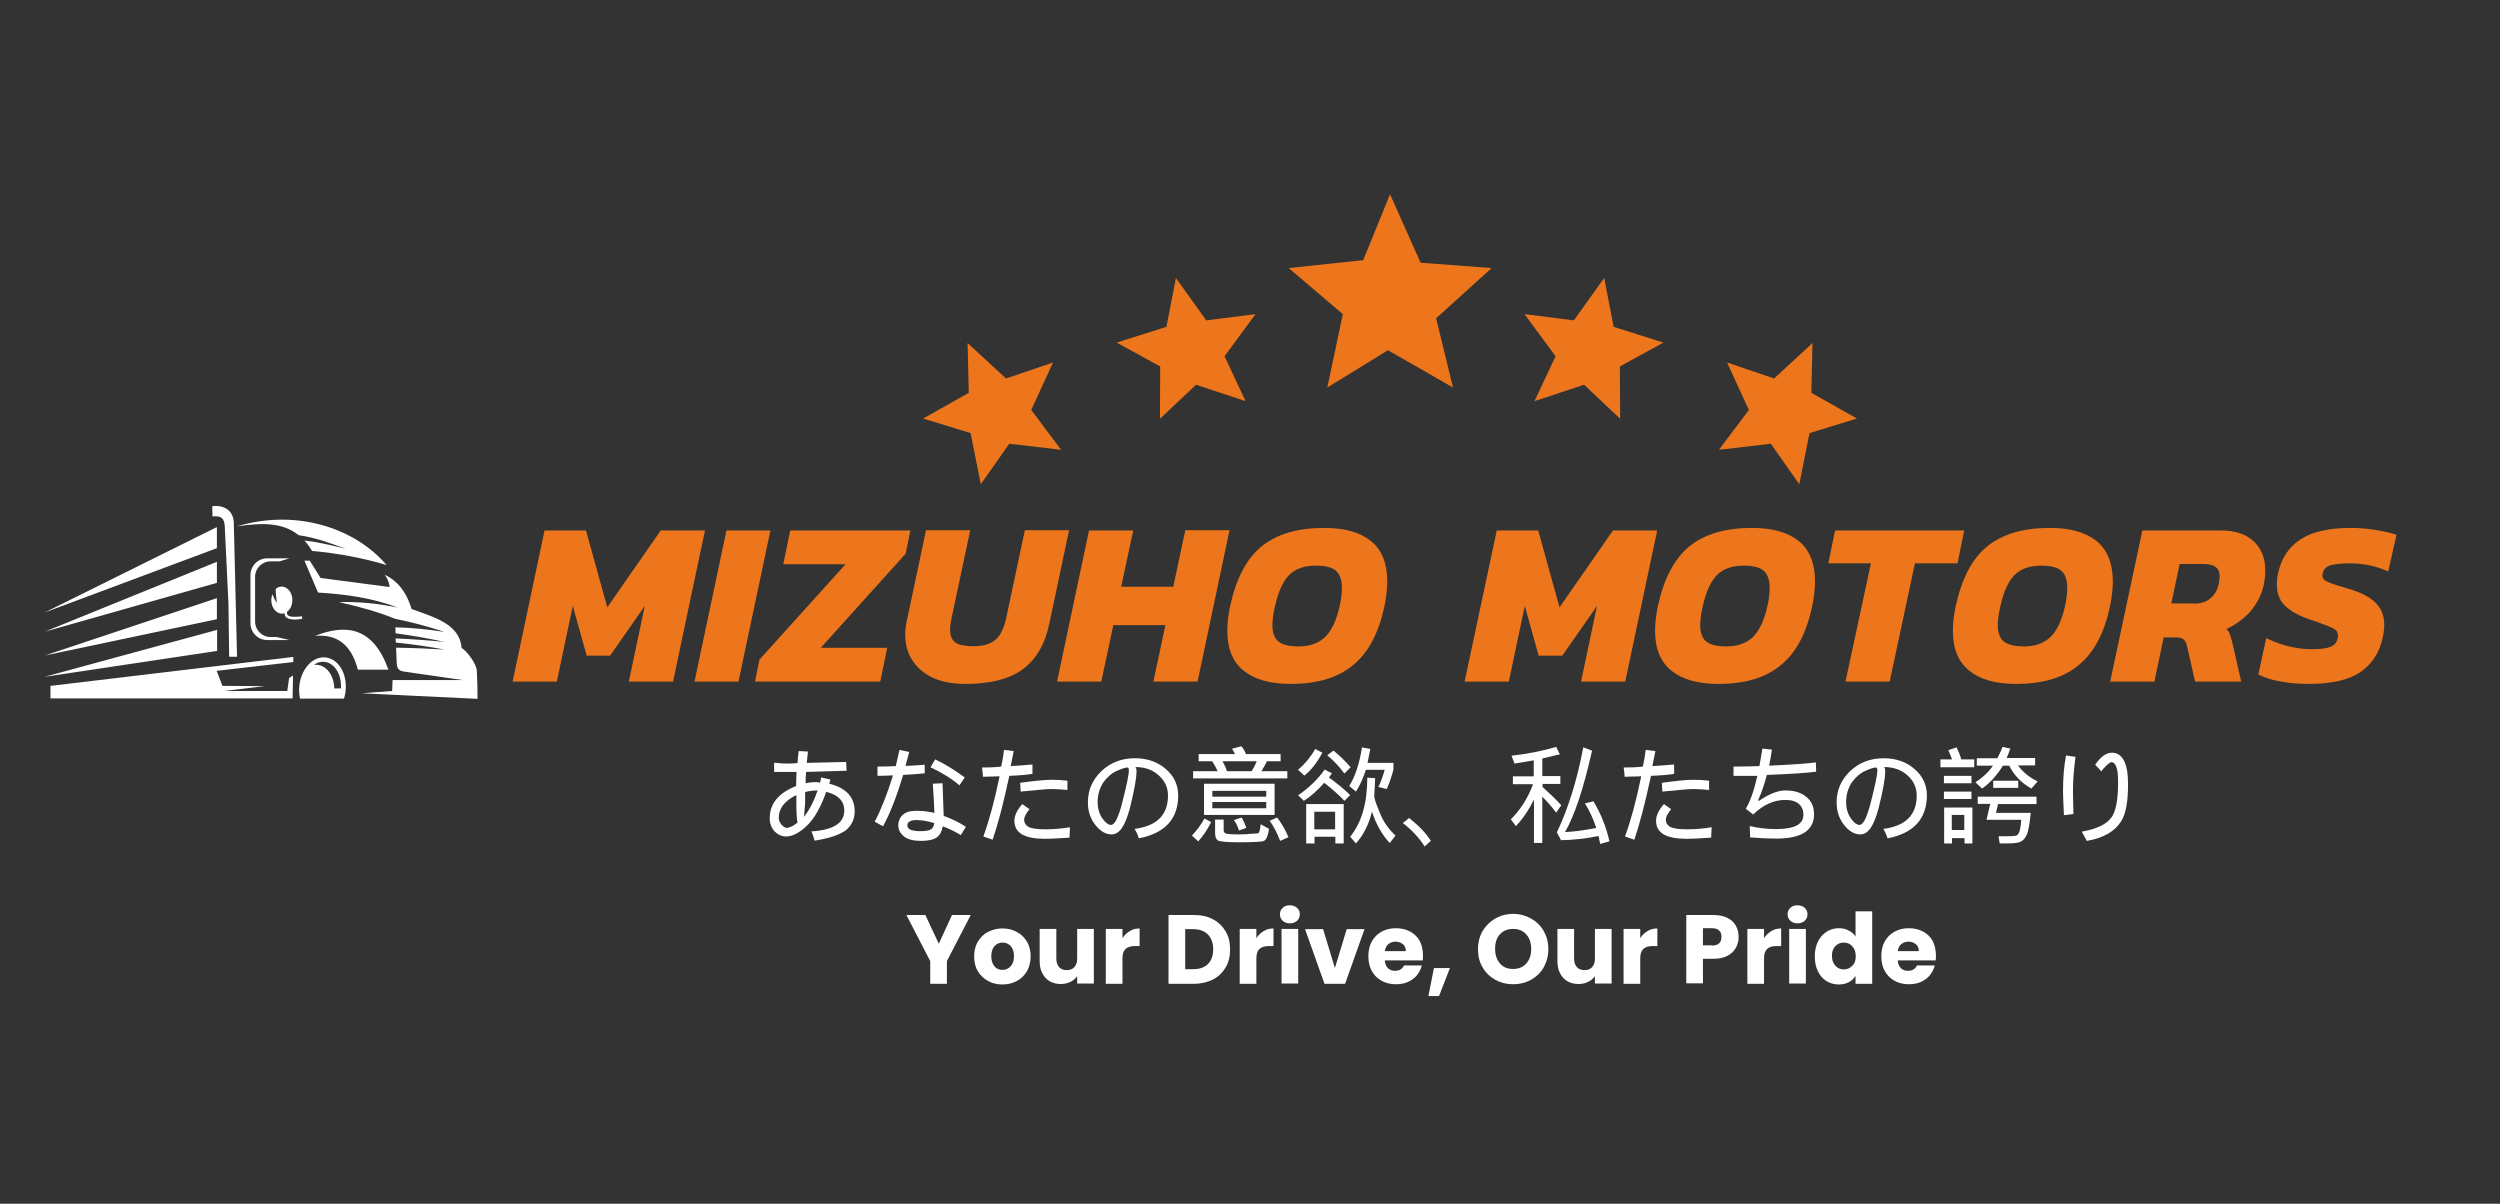 <?xml version="1.0" encoding="utf-8"?>
<!-- Generator: Adobe Illustrator 25.4.0, SVG Export Plug-In . SVG Version: 6.00 Build 0)  -->
<svg version="1.1" id="Layer_1" xmlns="http://www.w3.org/2000/svg" xmlns:xlink="http://www.w3.org/1999/xlink" x="0px" y="0px"
	 viewBox="0 0 1080 520" style="enable-background:new 0 0 1080 520;" xml:space="preserve">
<rect x="0" y="0" width="1080" height="520" fill="#333333" stroke="none"/>
<style type="text/css">
	.st0{fill:#ED751C;}
	.st1{clip-path:url(#SVGID_00000107561838750234262750000015556251674939636892_);}
	.st2{fill-rule:evenodd;clip-rule:evenodd;fill:#FFFFFF;}
	.st3{fill:#FFFFFF;}
	.st4{clip-path:url(#SVGID_00000176022460647842096450000011956766401986070447_);}
	.st5{fill-rule:evenodd;clip-rule:evenodd;fill:#ED751C;}
</style>
<g>
	<g transform="translate(166.949, 220.858)">
		<g>
			<path class="st0" d="M68.3,8.3h17.9l9.2,33.2l23.1-33.2h19.1l-13.8,65.3h-19.1l6.9-32.7l-15,21.5H86.5l-6-21.5l-6.9,32.7H54.5
				L68.3,8.3z"/>
		</g>
	</g>
</g>
<g>
	<g transform="translate(225.827, 220.858)">
		<g>
			<path class="st0" d="M88,8.3H107L93.2,73.6H74.2L88,8.3z"/>
		</g>
	</g>
</g>
<g>
	<g transform="translate(246.974, 220.858)">
		<g>
			<path class="st0" d="M81.1,64.1l37.2-41.2H91.4l3-14.6h51.9l-2,10L107.6,59h28.7l-3,14.6H79.2L81.1,64.1z"/>
		</g>
	</g>
</g>
<g>
	<g transform="translate(290.942, 220.858)">
		<g>
			<path class="st0" d="M126,74.6c-5.4,0-10.1-0.9-14-2.7c-3.9-1.8-6.8-4.4-8.9-7.6c-2-3.2-3-6.9-3-11c0-1.8,0.2-3.6,0.6-5.5
				l8.4-39.6h19.1l-8.1,38.1c-0.4,1.9-0.6,3.6-0.6,5c0,2.5,0.8,4.3,2.3,5.4c1.6,1.1,4.1,1.6,7.6,1.6c4.3,0,7.5-0.9,9.6-2.7
				c2.2-1.8,3.7-4.9,4.7-9.3l8.1-38.1h19.1l-8.5,40.2c-1.9,9.1-5.8,15.8-11.7,20C144.9,72.6,136.6,74.6,126,74.6z"/>
		</g>
	</g>
</g>
<g>
	<g transform="translate(343.354, 220.858)">
		<g>
			<path class="st0" d="M127.1,8.3h19.1L141,32.6h22.5l5.2-24.4h19.1L174,73.6h-19.1l5.2-24.4h-22.5l-5.2,24.4h-19.1L127.1,8.3z"/>
		</g>
	</g>
</g>
<g>
	<g transform="translate(395.69, 220.858)">
		<g>
			<path class="st0" d="M161.8,74.6c-8.7,0-15.5-1.9-20.2-5.7c-4.8-3.8-7.1-9.6-7.1-17.4c0-3.1,0.4-6.5,1.2-10.4
				c2.6-12,7.1-20.6,13.6-25.9c6.5-5.3,15.5-8,27-8c8.9,0,15.6,1.9,20.3,5.7c4.7,3.8,7,9.7,7,17.5c0,3.1-0.4,6.7-1.2,10.6
				c-2.5,11.7-7,20.2-13.6,25.5C182.2,72,173.2,74.6,161.8,74.6z M165.3,58.4c4.9,0,8.7-1.4,11.5-4.1c2.8-2.8,4.8-7.1,6.2-13.1
				c0.7-3.1,1-5.8,1-8.2c0-3.4-0.9-5.8-2.6-7.3c-1.7-1.5-4.6-2.2-8.6-2.2c-4.9,0-8.8,1.3-11.5,4s-4.8,7.2-6.2,13.6
				c-0.8,3.4-1.1,6.1-1.1,8.2c0,3.2,0.9,5.6,2.6,7C158.4,57.7,161.3,58.4,165.3,58.4z"/>
		</g>
	</g>
</g>
<g>
	<g transform="translate(449.547, 220.858)">
	</g>
</g>
<g>
	<g transform="translate(475.41, 220.858)">
		<g>
			<path class="st0" d="M171.2,8.3h17.9l9.2,33.2l23.1-33.2h19.1l-13.8,65.3h-19.1l6.9-32.7l-15,21.5h-10.2l-6-21.5l-6.9,32.7h-19.1
				L171.2,8.3z"/>
		</g>
	</g>
</g>
<g>
	<g transform="translate(534.288, 220.858)">
		<g>
			<path class="st0" d="M208,74.6c-8.7,0-15.5-1.9-20.2-5.7c-4.8-3.8-7.1-9.6-7.1-17.4c0-3.1,0.4-6.5,1.2-10.4
				c2.6-12,7.1-20.6,13.6-25.9c6.5-5.3,15.5-8,27-8c8.9,0,15.6,1.9,20.3,5.7c4.7,3.8,7,9.7,7,17.5c0,3.1-0.4,6.7-1.2,10.6
				c-2.5,11.7-7,20.2-13.6,25.5C228.4,72,219.4,74.6,208,74.6z M211.5,58.4c4.9,0,8.7-1.4,11.5-4.1c2.8-2.8,4.8-7.1,6.2-13.1
				c0.7-3.1,1-5.8,1-8.2c0-3.4-0.9-5.8-2.6-7.3c-1.7-1.5-4.6-2.2-8.6-2.2c-4.9,0-8.8,1.3-11.5,4s-4.8,7.2-6.2,13.6
				c-0.8,3.4-1.1,6.1-1.1,8.2c0,3.2,0.9,5.6,2.6,7C204.6,57.7,207.5,58.4,211.5,58.4z"/>
		</g>
	</g>
</g>
<g>
	<g transform="translate(588.145, 220.858)">
		<g>
			<path class="st0" d="M220.1,22.5h-18.4l2.9-14.2h55.8l-2.9,14.2h-18.4l-10.9,51.1h-19.1L220.1,22.5z"/>
		</g>
	</g>
</g>
<g>
	<g transform="translate(630.744, 220.858)">
		<g>
			<path class="st0" d="M240.2,74.6c-8.7,0-15.5-1.9-20.2-5.7c-4.8-3.8-7.1-9.6-7.1-17.4c0-3.1,0.4-6.5,1.2-10.4
				c2.6-12,7.1-20.6,13.6-25.9c6.5-5.3,15.5-8,27-8c8.9,0,15.6,1.9,20.3,5.7c4.7,3.8,7,9.7,7,17.5c0,3.1-0.4,6.7-1.2,10.6
				c-2.5,11.7-7,20.2-13.6,25.5C260.6,72,251.6,74.6,240.2,74.6z M243.6,58.4c4.9,0,8.7-1.4,11.5-4.1c2.8-2.8,4.8-7.1,6.2-13.1
				c0.7-3.1,1-5.8,1-8.2c0-3.4-0.9-5.8-2.6-7.3c-1.7-1.5-4.6-2.2-8.6-2.2c-4.9,0-8.8,1.3-11.5,4c-2.7,2.7-4.8,7.2-6.2,13.6
				c-0.8,3.4-1.1,6.1-1.1,8.2c0,3.2,0.9,5.6,2.6,7C236.8,57.7,239.6,58.4,243.6,58.4z"/>
		</g>
	</g>
</g>
<g>
	<g transform="translate(684.601, 220.858)">
		<g>
			<path class="st0" d="M240.9,8.3h34c6.1,0,10.8,1.6,14.1,4.7c3.3,3.1,5,7.3,5,12.6c0,1.8-0.2,3.8-0.6,6c-0.9,4.3-2.9,8.2-5.7,11.5
				c-2.9,3.3-6.4,5.9-10.5,7.8c0.6,0.5,1.1,1.2,1.4,2c0.3,0.8,0.7,2,1.1,3.6l3.9,17.1h-19.9l-3.6-15.7c-0.3-1.2-0.8-2.1-1.5-2.6
				c-0.6-0.5-1.7-0.8-3.1-0.8h-5.4l-4,19.1h-19.1L240.9,8.3z M263.3,39.9c2.8,0,5.1-0.7,6.9-2.2c1.8-1.5,3.1-3.5,3.7-6.3
				c0.3-1.6,0.4-2.7,0.4-3.2c0-1.8-0.5-3.1-1.6-4c-1-0.9-2.8-1.4-5.1-1.4h-10.6l-3.6,17H263.3z"/>
		</g>
	</g>
</g>
<g>
	<g transform="translate(732.905, 220.858)">
		<g>
			<path class="st0" d="M264.3,74.6c-4.5,0-8.6-0.4-12.3-1.1c-3.8-0.7-6.8-1.7-9.3-3l3.4-15.7c2.8,1.4,5.9,2.6,9.5,3.5
				c3.6,0.9,6.9,1.3,10.1,1.3c3.7,0,6.3-0.3,8.1-1c1.7-0.6,2.8-1.9,3.2-3.8c0.1-0.3,0.1-0.6,0.1-1c0-1.4-0.6-2.4-1.9-3.1
				c-1.3-0.7-3.8-1.7-7.5-3l-3-1c-4.8-1.7-8.3-3.7-10.6-6c-2.3-2.3-3.4-5.3-3.4-9c0-1.8,0.2-3.3,0.5-4.8c1.4-6.6,4.7-11.5,9.8-14.8
				c5.1-3.3,12.3-4.9,21.7-4.9c3.4,0,7,0.3,10.7,0.9c3.7,0.6,6.7,1.3,9,2.1L298.8,26c-5.4-2.4-10.9-3.5-16.5-3.5
				c-3.6,0-6.3,0.3-8.3,0.8c-1.9,0.5-3.1,1.7-3.5,3.5c-0.1,0.2-0.1,0.5-0.1,0.9c0,1.2,0.6,2,1.8,2.6c1.2,0.6,3.6,1.5,7.2,2.5l2,0.6
				c5.7,1.7,9.7,3.8,12.1,6.3c2.4,2.5,3.6,5.6,3.6,9.3c0,1.4-0.2,3.3-0.7,5.7c-1.4,6.4-4.5,11.2-9.5,14.7
				C281.9,72.9,274.4,74.6,264.3,74.6z"/>
		</g>
	</g>
</g>
<g>
	<defs>
		<rect id="SVGID_1_" x="19.3" y="217.9" width="187" height="84"/>
	</defs>
	<clipPath id="SVGID_00000175296493633098076370000009640154922368672427_">
		<use xlink:href="#SVGID_1_"  style="overflow:visible;"/>
	</clipPath>
	<g style="clip-path:url(#SVGID_00000175296493633098076370000009640154922368672427_);">
		<path class="st2" d="M154.6,289.3c4.4,0,8.8,0,13.2,0c-6.5-18.2-18-20-31.7-14.6C144.8,274,151.5,277.5,154.6,289.3 M167,244.1
			c-10.6-3.2-21.3-5.1-32.2-6.1c-1-1.7-2.1-3.2-3.3-4.5c6.1,0.7,12,2.1,17.8,3.6c-6.6-2.5-13.2-4.9-20.3-5.9
			c-6.9-5.6-15.9-5.4-26.7-3.8C127.4,219.8,153,227.7,167,244.1z M99,283.7h3.4c-0.5-19.3-0.9-38.6-1.4-57.8
			c-0.1-5.3-4.2-7.9-9.3-7.2c0,1.5,0.1,2.9,0.1,4.4c4-0.4,5.1,0.9,5.3,4.4l1.6,33.5L99,283.7z M121.7,253.4c2.5,0,4.6,2.6,4.6,5.8
			c0,2.2-0.9,4.1-2.3,5.1l0,0.3c0,0.3,0,0.6,0.1,0.9c0.8,1.4,4.6,0.9,5.8,0.8l0.5-0.1l0.2,1.1l-0.5,0.1c-1.8,0.3-5.8,0.7-6.9-1.3
			c-0.2-0.4-0.3-0.8-0.3-1.2c-0.3,0.1-0.7,0.2-1.1,0.2c-2.5,0-4.6-2.6-4.6-5.8c0-0.9,0.2-1.8,0.5-2.6c0.5,1.4,1.1,2.6,1.9,3.8
			c-0.2-2-0.5-3.9-0.5-6C119.7,253.8,120.7,253.4,121.7,253.4z M115.4,241.2h9.7l-4.3,1.3h-3.9c-3.7,0-6.7,3-6.7,6.7v19.3
			c0,3.7,3,6.7,6.7,6.7h2.6l5.6,1.3h-9.7c-4,0-7.2-3.3-7.2-7.2v-20.8C108.2,244.5,111.4,241.2,115.4,241.2z M139,285.9
			c4.6-0.4,8.3,4.3,8.3,10.4c0,0.4,0,0.7,0,1.1h-2.9c-0.1-6-3.8-10.5-8.3-10.2c-0.2,0-0.4,0-0.5,0.1
			C136.5,286.5,137.7,286,139,285.9z M139.3,284c5.6-0.4,10.1,5.2,10.1,12.6c0,1.8-0.3,3.6-0.8,5.2h-19c-0.2-1.1-0.4-2.3-0.4-3.6
			C129.2,290.8,133.7,284.4,139.3,284z M126.4,301.7H21.8v-5.4l104.9-12.5l0,2.2l-33.1,3.8l2.5,6.5l18.3,0.1L97,298.5h27.1l0.8-5.6
			l1.7-1.1L126.4,301.7z M93.7,227.7l-74.4,36.9l74.4-27.8V227.7z M93.8,272.1l-74.6,20.3l74.6-11.2V272.1z M93.7,242.7l-74.4,30.2
			l74.4-21.1V242.7z M93.7,258.4l-74.4,24.8l74.4-15.7V258.4z M206.3,301.9c-16.7-0.8-33.3-1.6-50-2.4c4.4-0.3,8.8-0.7,13.1-1
			c0.1-1.6,0.1-3.1,0.2-4.7c10.1,0,20.3,0,30.4,0c-8.5-1.2-17.1-2.5-25.6-3.7c-2-0.3-2.9-1.3-3-3.4l-0.3-6.9c7,0.1,14,0.4,20.9,0.8
			c-6.9-1.3-13.9-2.3-21-3l-0.1-1.8c7,0.3,14,0.8,21.1,1.5c-7-1.5-14.1-2.8-21.1-3.7l-0.1-2.6c7.2,0.2,14.3,0.9,21.2,2
			c-6.8-2.3-14-4.2-21.4-5.7c-7.8-3.2-15.9-5.3-24.2-7.2c8.7-0.2,17.1,0.6,25.4,2.4c-10.5-4.1-22.2-5.8-34.4-6.5
			c-2-4.6-3.9-9.2-5.9-13.8c0.8,0,1.6,0,2.3,0c1.6,2.5,3.1,5,4.7,7.5c9.9,1.3,19.8,2.6,29.8,3.9c-0.1-1.8-0.9-3.6-2.1-5.3
			c4.9,2.3,9.1,6.6,11.6,14.8c9.9,3.6,20.8,6.5,21.6,16.8c2.4,1.4,6.6,7.1,6.6,10.1C206.2,293.9,206.3,297.9,206.3,301.9z"/>
	</g>
</g>
<g>
	<g transform="translate(293.459, 318.692)">
		<g>
			<path class="st3" d="M125.9,76.6l-10.3,19.9v9.8h-7.2v-9.8L98.1,76.6h8.2l5.8,12.4l5.7-12.4H125.9z"/>
		</g>
	</g>
</g>
<g>
	<g transform="translate(314.736, 318.692)">
		<g>
			<path class="st3" d="M118.3,106.6c-2.3,0-4.4-0.5-6.2-1.5c-1.8-1-3.3-2.4-4.4-4.2c-1.1-1.8-1.6-4-1.6-6.4c0-2.4,0.5-4.6,1.6-6.4
				c1.1-1.8,2.5-3.3,4.4-4.2c1.9-1,3.9-1.5,6.2-1.5c2.3,0,4.4,0.5,6.2,1.5c1.9,1,3.3,2.4,4.4,4.2c1.1,1.8,1.6,4,1.6,6.4
				c0,2.4-0.6,4.6-1.6,6.4c-1.1,1.8-2.6,3.3-4.4,4.2C122.7,106.1,120.6,106.6,118.3,106.6z M118.3,100.3c1.4,0,2.6-0.5,3.5-1.5
				c1-1,1.5-2.5,1.5-4.4c0-1.9-0.5-3.3-1.4-4.4c-0.9-1-2.1-1.5-3.5-1.5c-1.4,0-2.6,0.5-3.5,1.5c-0.9,1-1.4,2.5-1.4,4.4
				c0,1.9,0.5,3.3,1.4,4.4C115.7,99.8,116.9,100.3,118.3,100.3z"/>
		</g>
	</g>
</g>
<g>
	<g transform="translate(334.935, 318.692)">
		<g>
			<path class="st3" d="M137.6,82.6v23.6h-7.2V103c-0.7,1-1.7,1.9-3,2.5c-1.2,0.6-2.6,0.9-4.1,0.9c-1.8,0-3.4-0.4-4.8-1.2
				c-1.4-0.8-2.4-2-3.2-3.5c-0.8-1.5-1.1-3.3-1.1-5.4V82.6h7.2v12.8c0,1.6,0.4,2.8,1.2,3.7c0.8,0.9,1.9,1.3,3.3,1.3
				c1.4,0,2.5-0.4,3.3-1.3c0.8-0.9,1.2-2.1,1.2-3.7V82.6H137.6z"/>
		</g>
	</g>
</g>
<g>
	<g transform="translate(356.307, 318.692)">
		<g>
			<path class="st3" d="M128.6,86.6c0.8-1.3,1.9-2.3,3.2-3.1c1.3-0.8,2.7-1.1,4.2-1.1V90h-2c-1.8,0-3.1,0.4-4,1.2
				c-0.9,0.8-1.4,2.1-1.4,4.1v11h-7.2V82.6h7.2V86.6z"/>
		</g>
	</g>
</g>
<g>
	<g transform="translate(369.879, 318.692)">
	</g>
</g>
<g>
	<g transform="translate(376.601, 318.692)">
		<g>
			<path class="st3" d="M139.3,76.6c3.1,0,5.9,0.6,8.2,1.9c2.3,1.2,4.1,3,5.4,5.2c1.3,2.2,1.9,4.8,1.9,7.8c0,2.9-0.6,5.5-1.9,7.7
				c-1.3,2.2-3.1,4-5.4,5.2c-2.3,1.2-5.1,1.9-8.2,1.9h-11.1V76.6H139.3z M138.8,100c2.7,0,4.9-0.7,6.4-2.2c1.5-1.5,2.3-3.6,2.3-6.4
				c0-2.7-0.8-4.9-2.3-6.4c-1.5-1.5-3.6-2.3-6.4-2.3h-3.4V100H138.8z"/>
		</g>
	</g>
</g>
<g>
	<g transform="translate(399.654, 318.692)">
		<g>
			<path class="st3" d="M143.1,86.6c0.8-1.3,1.9-2.3,3.2-3.1c1.3-0.8,2.7-1.1,4.2-1.1V90h-2c-1.8,0-3.1,0.4-4,1.2
				c-0.9,0.8-1.4,2.1-1.4,4.1v11h-7.2V82.6h7.2V86.6z"/>
		</g>
	</g>
</g>
<g>
	<g transform="translate(413.226, 318.692)">
		<g>
			<path class="st3" d="M144,80.2c-1.3,0-2.3-0.4-3.1-1.1c-0.8-0.8-1.2-1.7-1.2-2.8c0-1.1,0.4-2.1,1.2-2.8c0.8-0.8,1.8-1.1,3.1-1.1
				c1.2,0,2.3,0.4,3.1,1.1c0.8,0.7,1.2,1.7,1.2,2.8c0,1.1-0.4,2-1.2,2.8C146.3,79.8,145.2,80.2,144,80.2z M147.6,82.6v23.6h-7.2
				V82.6H147.6z"/>
		</g>
	</g>
</g>
<g>
	<g transform="translate(422.58, 318.692)">
		<g>
			<path class="st3" d="M154.1,99.5l5.1-16.8h7.7l-8.4,23.6h-8.9l-8.4-23.6h7.8L154.1,99.5z"/>
		</g>
	</g>
</g>
<g>
	<g transform="translate(442.43, 318.692)">
		<g>
			<path class="st3" d="M172.3,94.1c0,0.7,0,1.4-0.1,2.1h-16.4c0.1,1.5,0.6,2.6,1.4,3.4c0.8,0.8,1.9,1.1,3.1,1.1
				c1.8,0,3.1-0.8,3.8-2.3h7.7c-0.4,1.5-1.1,2.9-2.1,4.2c-1,1.2-2.3,2.2-3.9,2.9c-1.5,0.7-3.3,1-5.2,1c-2.3,0-4.4-0.5-6.2-1.5
				c-1.8-1-3.2-2.4-4.2-4.2c-1-1.8-1.5-4-1.5-6.4c0-2.5,0.5-4.6,1.5-6.4c1-1.8,2.4-3.2,4.2-4.2c1.8-1,3.9-1.5,6.2-1.5
				c2.3,0,4.3,0.5,6.1,1.4c1.8,1,3.2,2.3,4.2,4.1C171.8,89.6,172.3,91.7,172.3,94.1z M164.9,92.1c0-1.2-0.4-2.2-1.3-2.9
				c-0.8-0.7-1.9-1.1-3.2-1.1c-1.2,0-2.2,0.4-3.1,1.1c-0.8,0.7-1.3,1.7-1.5,3H164.9z"/>
		</g>
	</g>
</g>
<g>
	<g transform="translate(461.963, 318.692)">
		<g>
			<path class="st3" d="M164.4,99.5l-4.7,12.1h-4.6l2.4-12.1H164.4z"/>
		</g>
	</g>
</g>
<g>
	<g transform="translate(471.064, 318.692)">
	</g>
</g>
<g>
	<g transform="translate(477.786, 318.692)">
		<g>
			<path class="st3" d="M175.9,106.5c-2.8,0-5.3-0.6-7.7-1.9c-2.3-1.3-4.2-3.1-5.5-5.4c-1.4-2.3-2-4.9-2-7.9c0-2.9,0.7-5.5,2-7.8
				c1.4-2.3,3.2-4.1,5.5-5.4c2.3-1.3,4.9-2,7.7-2c2.8,0,5.3,0.7,7.7,2c2.3,1.3,4.2,3.1,5.5,5.4c1.3,2.3,2,4.9,2,7.8
				c0,2.9-0.7,5.5-2,7.9c-1.3,2.3-3.2,4.1-5.5,5.4C181.2,105.9,178.7,106.5,175.9,106.5z M175.9,99.9c2.4,0,4.3-0.8,5.7-2.4
				c1.4-1.6,2.1-3.7,2.1-6.2c0-2.6-0.7-4.7-2.1-6.3c-1.4-1.6-3.3-2.4-5.7-2.4c-2.4,0-4.3,0.8-5.7,2.3c-1.4,1.5-2.1,3.6-2.1,6.3
				c0,2.6,0.7,4.7,2.1,6.3C171.6,99.2,173.5,99.9,175.9,99.9z"/>
		</g>
	</g>
</g>
<g>
	<g transform="translate(502.71, 318.692)">
		<g>
			<path class="st3" d="M193.5,82.6v23.6h-7.2V103c-0.7,1-1.7,1.9-3,2.5c-1.2,0.6-2.6,0.9-4.1,0.9c-1.8,0-3.4-0.4-4.8-1.2
				c-1.4-0.8-2.4-2-3.2-3.5c-0.8-1.5-1.1-3.3-1.1-5.4V82.6h7.2v12.8c0,1.6,0.4,2.8,1.2,3.7c0.8,0.9,1.9,1.3,3.3,1.3
				c1.4,0,2.5-0.4,3.3-1.3c0.8-0.9,1.2-2.1,1.2-3.7V82.6H193.5z"/>
		</g>
	</g>
</g>
<g>
	<g transform="translate(524.082, 318.692)">
		<g>
			<path class="st3" d="M184.5,86.6c0.8-1.3,1.9-2.3,3.2-3.1c1.3-0.8,2.7-1.1,4.2-1.1V90h-2c-1.8,0-3.1,0.4-4,1.2
				c-0.9,0.8-1.4,2.1-1.4,4.1v11h-7.2V82.6h7.2V86.6z"/>
		</g>
	</g>
</g>
<g>
	<g transform="translate(537.654, 318.692)">
	</g>
</g>
<g>
	<g transform="translate(544.376, 318.692)">
		<g>
			<path class="st3" d="M206.7,86.1c0,1.7-0.4,3.3-1.2,4.7c-0.8,1.4-2,2.6-3.6,3.4c-1.6,0.9-3.7,1.3-6.1,1.3h-4.5v10.6h-7.2V76.6
				h11.7c2.4,0,4.4,0.4,6,1.2c1.6,0.8,2.9,1.9,3.7,3.4C206.3,82.6,206.7,84.2,206.7,86.1z M195.2,89.8c1.4,0,2.4-0.3,3.1-1
				c0.7-0.7,1-1.6,1-2.8c0-1.2-0.3-2.1-1-2.7c-0.7-0.7-1.7-1-3.1-1h-3.9v7.4H195.2z"/>
		</g>
	</g>
</g>
<g>
	<g transform="translate(564.163, 318.692)">
		<g>
			<path class="st3" d="M197.9,86.6c0.8-1.3,1.9-2.3,3.2-3.1c1.3-0.8,2.7-1.1,4.2-1.1V90h-2c-1.8,0-3.1,0.4-4,1.2
				c-0.9,0.8-1.4,2.1-1.4,4.1v11h-7.2V82.6h7.2V86.6z"/>
		</g>
	</g>
</g>
<g>
	<g transform="translate(577.734, 318.692)">
		<g>
			<path class="st3" d="M198.8,80.2c-1.3,0-2.3-0.4-3.1-1.1c-0.8-0.8-1.2-1.7-1.2-2.8c0-1.1,0.4-2.1,1.2-2.8
				c0.8-0.8,1.8-1.1,3.1-1.1c1.2,0,2.3,0.4,3.1,1.1c0.8,0.7,1.2,1.7,1.2,2.8c0,1.1-0.4,2-1.2,2.8C201.1,79.8,200.1,80.2,198.8,80.2z
				 M202.4,82.6v23.6h-7.2V82.6H202.4z"/>
		</g>
	</g>
</g>
<g>
	<g transform="translate(587.089, 318.692)">
		<g>
			<path class="st3" d="M196.9,94.4c0-2.4,0.5-4.6,1.4-6.4c0.9-1.8,2.2-3.2,3.7-4.2c1.6-1,3.3-1.5,5.3-1.5c1.6,0,3,0.3,4.2,1
				c1.3,0.6,2.3,1.5,3,2.6V75h7.2v31.3h-7.2v-3.4c-0.7,1.1-1.6,2-2.9,2.7c-1.2,0.7-2.7,1-4.4,1c-1.9,0-3.7-0.5-5.3-1.5
				c-1.6-1-2.8-2.4-3.7-4.3C197.3,98.9,196.9,96.8,196.9,94.4z M214.6,94.4c0-1.8-0.5-3.2-1.5-4.3s-2.2-1.6-3.7-1.6
				c-1.4,0-2.6,0.5-3.6,1.5c-1,1-1.5,2.4-1.5,4.2c0,1.8,0.5,3.2,1.5,4.3c1,1.1,2.2,1.6,3.6,1.6c1.4,0,2.7-0.5,3.7-1.6
				C214.1,97.7,214.6,96.2,214.6,94.4z"/>
		</g>
	</g>
</g>
<g>
	<g transform="translate(608.619, 318.692)">
		<g>
			<path class="st3" d="M227.7,94.1c0,0.7,0,1.4-0.1,2.1h-16.4c0.1,1.5,0.6,2.6,1.4,3.4c0.8,0.8,1.9,1.1,3.1,1.1
				c1.8,0,3.1-0.8,3.8-2.3h7.7c-0.4,1.5-1.1,2.9-2.1,4.2c-1,1.2-2.3,2.2-3.9,2.9c-1.5,0.7-3.3,1-5.2,1c-2.3,0-4.4-0.5-6.2-1.5
				c-1.8-1-3.2-2.4-4.2-4.2c-1-1.8-1.5-4-1.5-6.4c0-2.5,0.5-4.6,1.5-6.4c1-1.8,2.4-3.2,4.2-4.2c1.8-1,3.9-1.5,6.2-1.5
				c2.3,0,4.3,0.5,6.1,1.4c1.8,1,3.2,2.3,4.2,4.1C227.2,89.6,227.7,91.7,227.7,94.1z M220.3,92.1c0-1.2-0.4-2.2-1.3-2.9
				c-0.8-0.7-1.9-1.1-3.2-1.1c-1.2,0-2.2,0.4-3.1,1.1c-0.8,0.7-1.3,1.7-1.5,3H220.3z"/>
		</g>
	</g>
</g>
<g>
	<g transform="translate(245.825, 270.163)">
		<g>
			<path class="st3" d="M106.1,93c-0.4-1.3-0.8-2.7-1.4-4c9.5-0.6,14.2-3.6,14.2-9c0-4.1-2.6-6.8-7.8-8.1
				c-2.3,6.6-5.1,11.5-8.3,14.6c-3.2,3.1-6.3,4.7-9,4.7c-1.9,0-3.6-0.8-5-2.2c-1.4-1.5-2.1-3.4-2.1-5.7c0-6.3,3.8-10.9,11.4-13.9
				c0-2.2,0.1-4.2,0.2-6.1h-9.7v-4c1.4,0.2,3.4,0.4,5.9,0.4c1.2,0,2.6-0.1,4.2-0.2c0-0.8,0.2-2.6,0.5-5.2l4,0.2l-0.5,4.9l17-0.4
				l0.2,3.8l-17.5,0.5c-0.1,1.1-0.2,2.7-0.2,4.9c1.7-0.4,3.3-0.5,4.7-0.5c0.2,0,0.8,0.1,1.6,0.2c0.1-0.5,0.2-1.2,0.4-2.2l4,0.9
				c0,0.2-0.2,0.8-0.5,1.8c7.3,1.8,11,5.8,11,11.9c0,3.4-1.3,6.1-3.8,8.2C117,90.4,112.5,92,106.1,93z M107.4,71.3
				c-1.7,0-3.5,0.2-5.4,0.7v4.7l-0.5,6C103.8,79.8,105.8,76,107.4,71.3z M98.7,85.2c-0.4-2-0.5-5-0.5-8.8v-3.1
				c-5.1,2.5-7.6,5.8-7.6,9.8c0,1.1,0.4,2.1,1.2,3c0.8,0.9,1.6,1.4,2.4,1.4C95.5,87.3,97,86.6,98.7,85.2z"/>
		</g>
	</g>
	<g transform="translate(280.475, 270.163)">
		<g>
			<path class="st3" d="M119.1,63.9c-2,0.2-5.2,0.5-9.4,0.7c-2.8,9.3-5.7,16.7-8.7,22.2l-3.6-2c2.6-4.9,5.3-11.6,7.9-20
				c-2.4,0.1-4.6,0.2-6.7,0.2v-4c2.9,0,5.5-0.1,7.9-0.2l1.6-7l4.2,0.9c-0.4,1.6-0.9,3.5-1.6,6c3.1-0.1,5.9-0.3,8.3-0.5V63.9z
				 M136.3,65.7l-2.3,3.4c-3.2-2.8-7.4-5.4-12.5-7.8l2-3.4C127.4,59.7,131.7,62.3,136.3,65.7z M136.8,87l-2.2,3.6
				c-2.6-1.6-5.2-2.8-7.8-3.8c-0.4,2.2-1.2,3.8-2.6,4.8c-1.4,1-3.7,1.5-6.9,1.5c-3.1,0-5.6-0.6-7.2-1.9c-1.7-1.3-2.5-2.9-2.5-4.8
				c0-1.9,0.7-3.5,2-4.6c1.3-1.2,3.3-1.7,6-1.7c2.4,0,4.9,0.3,7.6,0.9c-0.1-3.4-0.4-7.6-0.7-12.6l4.2-0.2l0.5,14.1
				C130.6,83.5,133.8,85.1,136.8,87z M123.1,85.4c-2.8-0.8-5.3-1.3-7.6-1.3c-1.3,0-2.3,0.2-3,0.6c-0.7,0.4-1,1-1,1.7
				c0,0.8,0.5,1.5,1.4,1.9c1,0.4,2.4,0.6,4.4,0.6c2.2,0,3.6-0.3,4.4-0.8C122.5,87.6,123,86.7,123.1,85.4z"/>
		</g>
	</g>
	<g transform="translate(315.125, 270.163)">
		<g>
			<path class="st3" d="M131,64.1c-1.9,0.4-5.3,0.7-10.1,0.9c-2.5,11.7-4.9,20.9-7.2,27.6l-4-1.4c2.4-6.6,4.8-15.3,7-26l-7.2,0.2
				c0-0.7-0.1-2-0.4-4c2.9,0,5.7-0.1,8.3-0.4c0.6-2.7,1-5.1,1.2-7.2l4.2,0.5l-1.3,6.5c3.6-0.2,6.7-0.5,9.4-0.7V64.1z M146,71.1
				c-2.3-0.2-4.6-0.4-7-0.4c-1.7,0-6.1,0.4-13.2,1.1l-0.2-3.8c5.9-0.8,10.5-1.3,13.7-1.3c2,0,4.3,0.1,6.7,0.4V71.1z M147.1,87.2
				l-0.2,4.5c-5.5,0.4-9.1,0.5-10.6,0.5c-4.3,0-7.6-0.6-9.9-1.9c-2.2-1.3-3.3-3.2-3.3-5.9c0-2.2,1.1-4.6,3.4-7.2l3.1,2.2
				c-1.6,2-2.3,3.5-2.3,4.5c0,1.3,0.6,2.4,1.8,3.1c1.2,0.7,3.7,1.1,7.4,1.1C140.1,88.1,143.6,87.8,147.1,87.2z"/>
		</g>
	</g>
	<g transform="translate(349.774, 270.163)">
		<g>
			<path class="st3" d="M142.2,92c-0.5-1.6-1.1-2.9-1.8-4.1c9.6-1.2,14.4-6,14.4-14.4c0-3.4-1.3-6.3-4-8.7c-2.6-2.4-6-3.6-10.1-3.6
				c0.4,0.5,0.5,1.1,0.5,1.8c0,3.1-1,8.5-2.9,16.1c-1,3.7-2.1,6.5-3.4,8.4c-1.3,1.9-2.8,2.8-4.5,2.8c-2.5,0-4.9-1.4-7-4.1
				c-2.2-2.8-3.2-6-3.2-9.8c0-5.2,1.9-9.6,5.8-13.4c3.9-3.7,8.7-5.6,14.5-5.6c5.4,0,9.9,1.6,13.4,4.7c3.6,3.1,5.3,6.9,5.3,11.4
				C159.2,83.6,153.5,89.8,142.2,92z M124.4,76.3c0,2.8,0.7,5.1,2,7c1.3,1.9,2.6,2.9,3.8,2.9c0.8,0,1.7-0.9,2.5-2.6
				c0.8-1.8,1.7-4.3,2.5-7.7c1.8-7,2.7-11.4,2.7-13.4c0-0.7-0.2-1.1-0.7-1.1c-0.8,0-2.4,0.5-4.6,1.5c-2.2,1-4.1,2.7-5.8,5
				C125.2,70.5,124.4,73.2,124.4,76.3z"/>
		</g>
	</g>
	<g transform="translate(384.424, 270.163)">
		<g>
			<path class="st3" d="M151.8,52.2c1,1.1,1.6,2.2,2,3.4h15v3.1h-5.9c-0.5,1.1-1.3,2.5-2.4,4.3h11.2v3.1H131V63h10.6
				c-0.6-1.4-1.4-2.9-2.4-4.3h-5.8v-3.1h15.7c-0.4-0.8-0.8-1.6-1.3-2.3L151.8,52.2z M145.6,63h10.7c0.8-1.3,1.6-2.8,2.2-4.3h-14.8
				C144.5,60.1,145.2,61.5,145.6,63z M135.7,68.4h30.5v13.5h-30.5V68.4z M139.3,74h23.3v-2.5h-23.3V74z M139.3,79h23.3v-2.7h-23.3
				V79z M167.3,83c1.9,2.5,3.6,5.4,4.9,8.5l-3.6,1.6c-1.2-3.2-2.7-6.1-4.5-8.7L167.3,83z M152,83c0.8,1.4,1.5,3,2,4.5l-3.2,1.1
				c-0.5-1.7-1.2-3.2-2.2-4.5L152,83z M135.9,83.4l2.9,1.6c-1.8,3.5-3.7,6.3-5.6,8.3l-2.7-2.5C132.7,88.5,134.5,86,135.9,83.4z
				 M140.6,83.9h3.6v4.5c0,0.7,0.3,1.2,0.8,1.5c0.5,0.2,2.4,0.4,5.5,0.4c2.9,0,4.4-0.1,4.5-0.2c2.7-0.1,4.1-0.2,4.3-0.4
				c0.4-0.5,0.7-1.8,0.9-3.8l3.6,2c-0.4,2.7-1,4.3-2,5.1c-0.6,0.5-4.4,0.7-11.4,0.7c-4.9,0-7.8-0.3-8.7-0.8
				c-0.8-0.5-1.2-1.7-1.2-3.3V83.9z"/>
		</g>
	</g>
	<g transform="translate(419.074, 270.163)">
		<g>
			<path class="st3" d="M169.3,52.7l3.6,0.7c-0.4,2.2-0.8,4.2-1.2,6h11.2v2.9c0,0.1-0.3,1.2-0.9,3.1c-0.6,2-1.3,3.8-2,5.3l-3.6-0.9
				c1.1-2.3,2-4.8,2.7-7.4h-8.1c-1.2,3.7-2.7,6.9-4.3,9.4l-2.9-2.4C166.3,65.4,168.2,59.8,169.3,52.7z M173.6,80.5
				c-1.3,5.4-3.6,10-6.9,13.7l-2.5-2.9c4.9-6,7.4-14.5,7.4-25.5l3.4,0.2l-0.4,7.8c0,1,0.8,3.3,2.3,6.9c0.8,2.2,1.9,4.1,3.1,5.8
				c1.2,1.7,2.5,3.1,3.8,4.3l-2.5,3.2C178.1,90.7,175.5,86.1,173.6,80.5z M149.1,53.4l3.1,1.6c-2.3,4.3-4.9,7.6-7.8,9.9l-2.7-2.5
				C144.7,59.8,147.2,56.8,149.1,53.4z M157,54.1c2.5,2,5,4.4,7.4,7.2l-2.7,2.7c-2-2.8-4.5-5.4-7.4-7.9L157,54.1z M153.2,62.3
				l3.1,1.6c-0.4,0.6-0.8,1.2-1.3,1.8c3.1,2.2,6.2,4.7,9.2,7.6l-2.5,2.5c-2.5-2.7-5.4-5.2-8.7-7.8c-2.8,3.2-5.7,5.8-8.8,7.8
				l-2.5-2.4C146.4,70.2,150.2,66.5,153.2,62.3z M161.4,77.2v17h-3.6v-2.9h-9v2.9h-3.6v-17H161.4z M148.7,88.1h9v-7.6h-9V88.1z"/>
		</g>
	</g>
	<g transform="translate(453.724, 270.163)">
		<g>
			<path class="st3" d="M164.4,93.1l-2.7,2.4c-2.4-3.8-5.6-7.2-9.4-10.1l2.7-2.2C159.4,86.7,162.5,90,164.4,93.1z"/>
		</g>
	</g>
	<g transform="translate(488.373, 270.163)">
		<g>
			<path class="st3" d="M195.6,52.7l3.8,1.4c-3.7,16.5-7.6,28.2-11.7,35.2c4.1-0.2,8.6-0.8,13.5-1.8c-1.2-3.7-2.8-7.3-4.9-10.6
				L200,76c3.4,5.7,5.6,11.4,6.9,17.3l-4,1.1l-0.7-3.4c-5.4,1.1-10.8,1.7-16.2,1.8l-1.8-3.4C189,79.3,192.9,67.1,195.6,52.7z
				 M183.9,52.5l1.6,3.2l-7.6,1.8v7.6h7.8v3.4H178v1.3c3.1,2.8,5.8,5.4,8.1,7.9l-2.2,3.2c-1.9-2.5-3.9-4.8-6-6.9v20h-3.6V75.3
				c-2.1,4.2-4.6,8-7.8,11.4l-2.2-2.9c4.3-4.3,7.5-9.4,9.6-15.2h-8.7v-3.4h9v-6.9l-8.3,1.4l-1.3-3.4
				C171.8,55.5,178.1,54.2,183.9,52.5z"/>
		</g>
	</g>
	<g transform="translate(523.023, 270.163)">
		<g>
			<path class="st3" d="M200.3,64.1c-1.9,0.4-5.3,0.7-10.1,0.9c-2.5,11.7-4.9,20.9-7.2,27.6l-4-1.4c2.4-6.6,4.8-15.3,7-26l-7.2,0.2
				c0-0.7-0.1-2-0.4-4c2.9,0,5.7-0.1,8.3-0.4c0.6-2.7,1-5.1,1.2-7.2l4.2,0.5l-1.3,6.5c3.6-0.2,6.7-0.5,9.4-0.7V64.1z M215.3,71.1
				c-2.3-0.2-4.6-0.4-7-0.4c-1.7,0-6.1,0.4-13.2,1.1l-0.2-3.8c5.9-0.8,10.5-1.3,13.7-1.3c2,0,4.3,0.1,6.7,0.4V71.1z M216.4,87.2
				l-0.2,4.5c-5.5,0.4-9.1,0.5-10.6,0.5c-4.3,0-7.6-0.6-9.9-1.9c-2.2-1.3-3.3-3.2-3.3-5.9c0-2.2,1.1-4.6,3.4-7.2l3.1,2.2
				c-1.6,2-2.3,3.5-2.3,4.5c0,1.3,0.6,2.4,1.8,3.1c1.2,0.7,3.7,1.1,7.4,1.1C209.4,88.1,212.9,87.8,216.4,87.2z"/>
		</g>
	</g>
	<g transform="translate(557.673, 270.163)">
		<g>
			<path class="st3" d="M226.9,63.2c-3.5,0.5-10.6,1-21.3,1.4c-1,3.9-2.2,7.5-3.8,11l0.4,0.2c4.4-3,8.2-4.5,11.4-4.5
				c4,0,7,1,9.2,2.9c2.2,1.9,3.2,4.4,3.2,7.4c0,3.5-1.4,6.1-4.1,7.9c-2.7,1.7-6.7,2.6-12,2.6c-3.6,0-7.5-0.2-11.5-0.5l-0.2-4.9
				c3.5,0.8,7.3,1.3,11.4,1.3c3.8,0,6.8-0.5,8.8-1.5c2-1,3-2.6,3-4.8c0-1.9-0.7-3.5-2-4.6c-1.3-1.1-3.2-1.7-5.8-1.7
				c-4.9,0-9.6,2.1-13.9,6.3l-3.2-2.5c1.9-3.1,3.6-7.9,5-14.2h-10.3v-4c3.6,0,7.3-0.1,11.2-0.2l1.3-7.6l4.1,0.5
				c-0.2,1.8-0.7,4.1-1.2,6.9c8.9-0.4,15.6-0.8,20.2-1.4L226.9,63.2z"/>
		</g>
	</g>
	<g transform="translate(592.323, 270.163)">
		<g>
			<path class="st3" d="M223.1,92c-0.5-1.6-1.1-2.9-1.8-4.1c9.6-1.2,14.4-6,14.4-14.4c0-3.4-1.3-6.3-4-8.7c-2.6-2.4-6-3.6-10.1-3.6
				c0.4,0.5,0.5,1.1,0.5,1.8c0,3.1-1,8.5-2.9,16.1c-1,3.7-2.1,6.5-3.4,8.4c-1.3,1.9-2.8,2.8-4.5,2.8c-2.5,0-4.9-1.4-7-4.1
				c-2.2-2.8-3.2-6-3.2-9.8c0-5.2,1.9-9.6,5.8-13.4c3.9-3.7,8.7-5.6,14.5-5.6c5.4,0,9.9,1.6,13.4,4.7c3.6,3.1,5.3,6.9,5.3,11.4
				C240,83.6,234.4,89.8,223.1,92z M205.2,76.3c0,2.8,0.7,5.1,2,7c1.3,1.9,2.6,2.9,3.8,2.9c0.8,0,1.7-0.9,2.5-2.6
				c0.8-1.8,1.7-4.3,2.5-7.7c1.8-7,2.7-11.4,2.7-13.4c0-0.7-0.2-1.1-0.7-1.1c-0.8,0-2.4,0.5-4.6,1.5c-2.2,1-4.1,2.7-5.8,5
				C206,70.5,205.2,73.2,205.2,76.3z"/>
		</g>
	</g>
	<g transform="translate(626.972, 270.163)">
		<g>
			<path class="st3" d="M211.3,57.9h5c-0.5-1.4-1-2.8-1.6-4l3.6-1.2c0.8,1.7,1.5,3.4,2,5.2h5.6v3.4h-14.6V57.9z M212.8,65h11.9v3.2
				h-11.9V65z M212.8,71.8h11.9v3.2h-11.9V71.8z M225.1,78.7v15.5h-3.4v-2.3h-5.4v2.3h-3.4V78.7H225.1z M216.2,88.4h5.4v-6.5h-5.4
				V88.4z M227,57.4h8.9c0.8-1.6,1.6-3.2,2.2-4.9l3.4,0.7c-0.5,1.4-1,2.8-1.6,4.1h12.3v3.2h-7.4c2.1,2.9,4.9,5.2,8.5,6.9l-2.7,3.1
				c-4.3-2.4-7.5-5.7-9.6-9.9h-2.7c-2.7,4.3-5.7,7.6-9,9.9l-2.9-2.7c3.1-2,5.7-4.4,7.6-7.2H227V57.4z M234.1,67.1h10.8v3.1h-10.8
				V67.1z M227.2,74h25.6v3.2h-16.6l-0.9,3.8h15c-0.4,4.3-0.9,7.4-1.6,9.2c-0.6,1.4-1.4,2.5-2.5,3.1c-0.8,0.6-2.9,0.9-6.1,0.9h-3.2
				l-0.5-3.1h3.8c2.3,0,3.6-0.1,4.1-0.4c0.4-0.2,0.8-0.8,1.1-1.6c0.3-0.8,0.6-2.5,0.8-5.1h-15l1.6-6.9h-5.4V74z"/>
		</g>
	</g>
	<g transform="translate(661.622, 270.163)">
		<g>
			<path class="st3" d="M239.9,93.1l-2.2-4c6.4-1.1,10.6-3.1,12.8-6.1c1.9-2.5,2.9-7.6,2.9-15.2c0-2.9-0.2-5.1-0.7-6.5
				c-0.5-1.4-1.2-2.2-2.2-2.2c-0.4,0-1,0.4-1.9,1.2c-0.9,0.8-1.7,1.7-2.4,2.8l-2.7-2.9c2.4-3.5,4.8-5.2,7.2-5.2c2.3,0,4,1.1,5.2,3.4
				c1.2,2.2,1.8,5.6,1.8,10.2c0,7.7-1,13.1-3.1,16.2C251.8,89.2,246.8,91.9,239.9,93.1z M235,56.8c-0.7,5.2-1.1,10-1.1,14.6
				c0,2.4,0.1,5.8,0.2,10.1l-4.1,0.5c-0.2-4.6-0.4-8-0.4-10.3c0-5.7,0.4-10.8,1.3-15.5L235,56.8z"/>
		</g>
	</g>
</g>
<g>
	<defs>
		<rect id="SVGID_00000045598965319859077760000007362211480330910098_" x="398.6" y="83.7" width="404" height="125.6"/>
	</defs>
	<clipPath id="SVGID_00000060723260137786568090000000124818741133297053_">
		<use xlink:href="#SVGID_00000045598965319859077760000007362211480330910098_"  style="overflow:visible;"/>
	</clipPath>
	<g style="clip-path:url(#SVGID_00000060723260137786568090000000124818741133297053_);">
		<path class="st5" d="M418,148.2l16.6,15.3l20.3-6.9l-9.4,20.5l12.9,17.2l-22.4-2.6l-12.3,17.5l-4.4-22.1l-20.5-6.3l19.7-11.1
			L418,148.2z M600.5,83.9l13.2,29.6l30.7,2.3l-24,21.7l7.3,29.9l-28.1-16.1l-26.2,16.1l6.7-31.7l-23.4-19.9l32.2-3.4L600.5,83.9z
			 M693,120.1l-13.1,18.3l-21.3-2.7l13.4,18.2l-9.1,19.4l21.4-7.1l15.6,14.7l-0.1-22.6l18.8-10.3l-21.5-6.8L693,120.1z M783,148.2
			l-16.6,15.3l-20.3-6.9l9.4,20.5l-12.9,17.2l22.4-2.6l12.3,17.5l4.4-22.1l20.5-6.3l-19.7-11.1L783,148.2z M508,120.1l13.1,18.3
			l21.3-2.7L529,153.9l9.1,19.4l-21.4-7.1l-15.6,14.7l0.1-22.6L482.4,148l21.5-6.8L508,120.1z"/>
	</g>
</g>
</svg>
